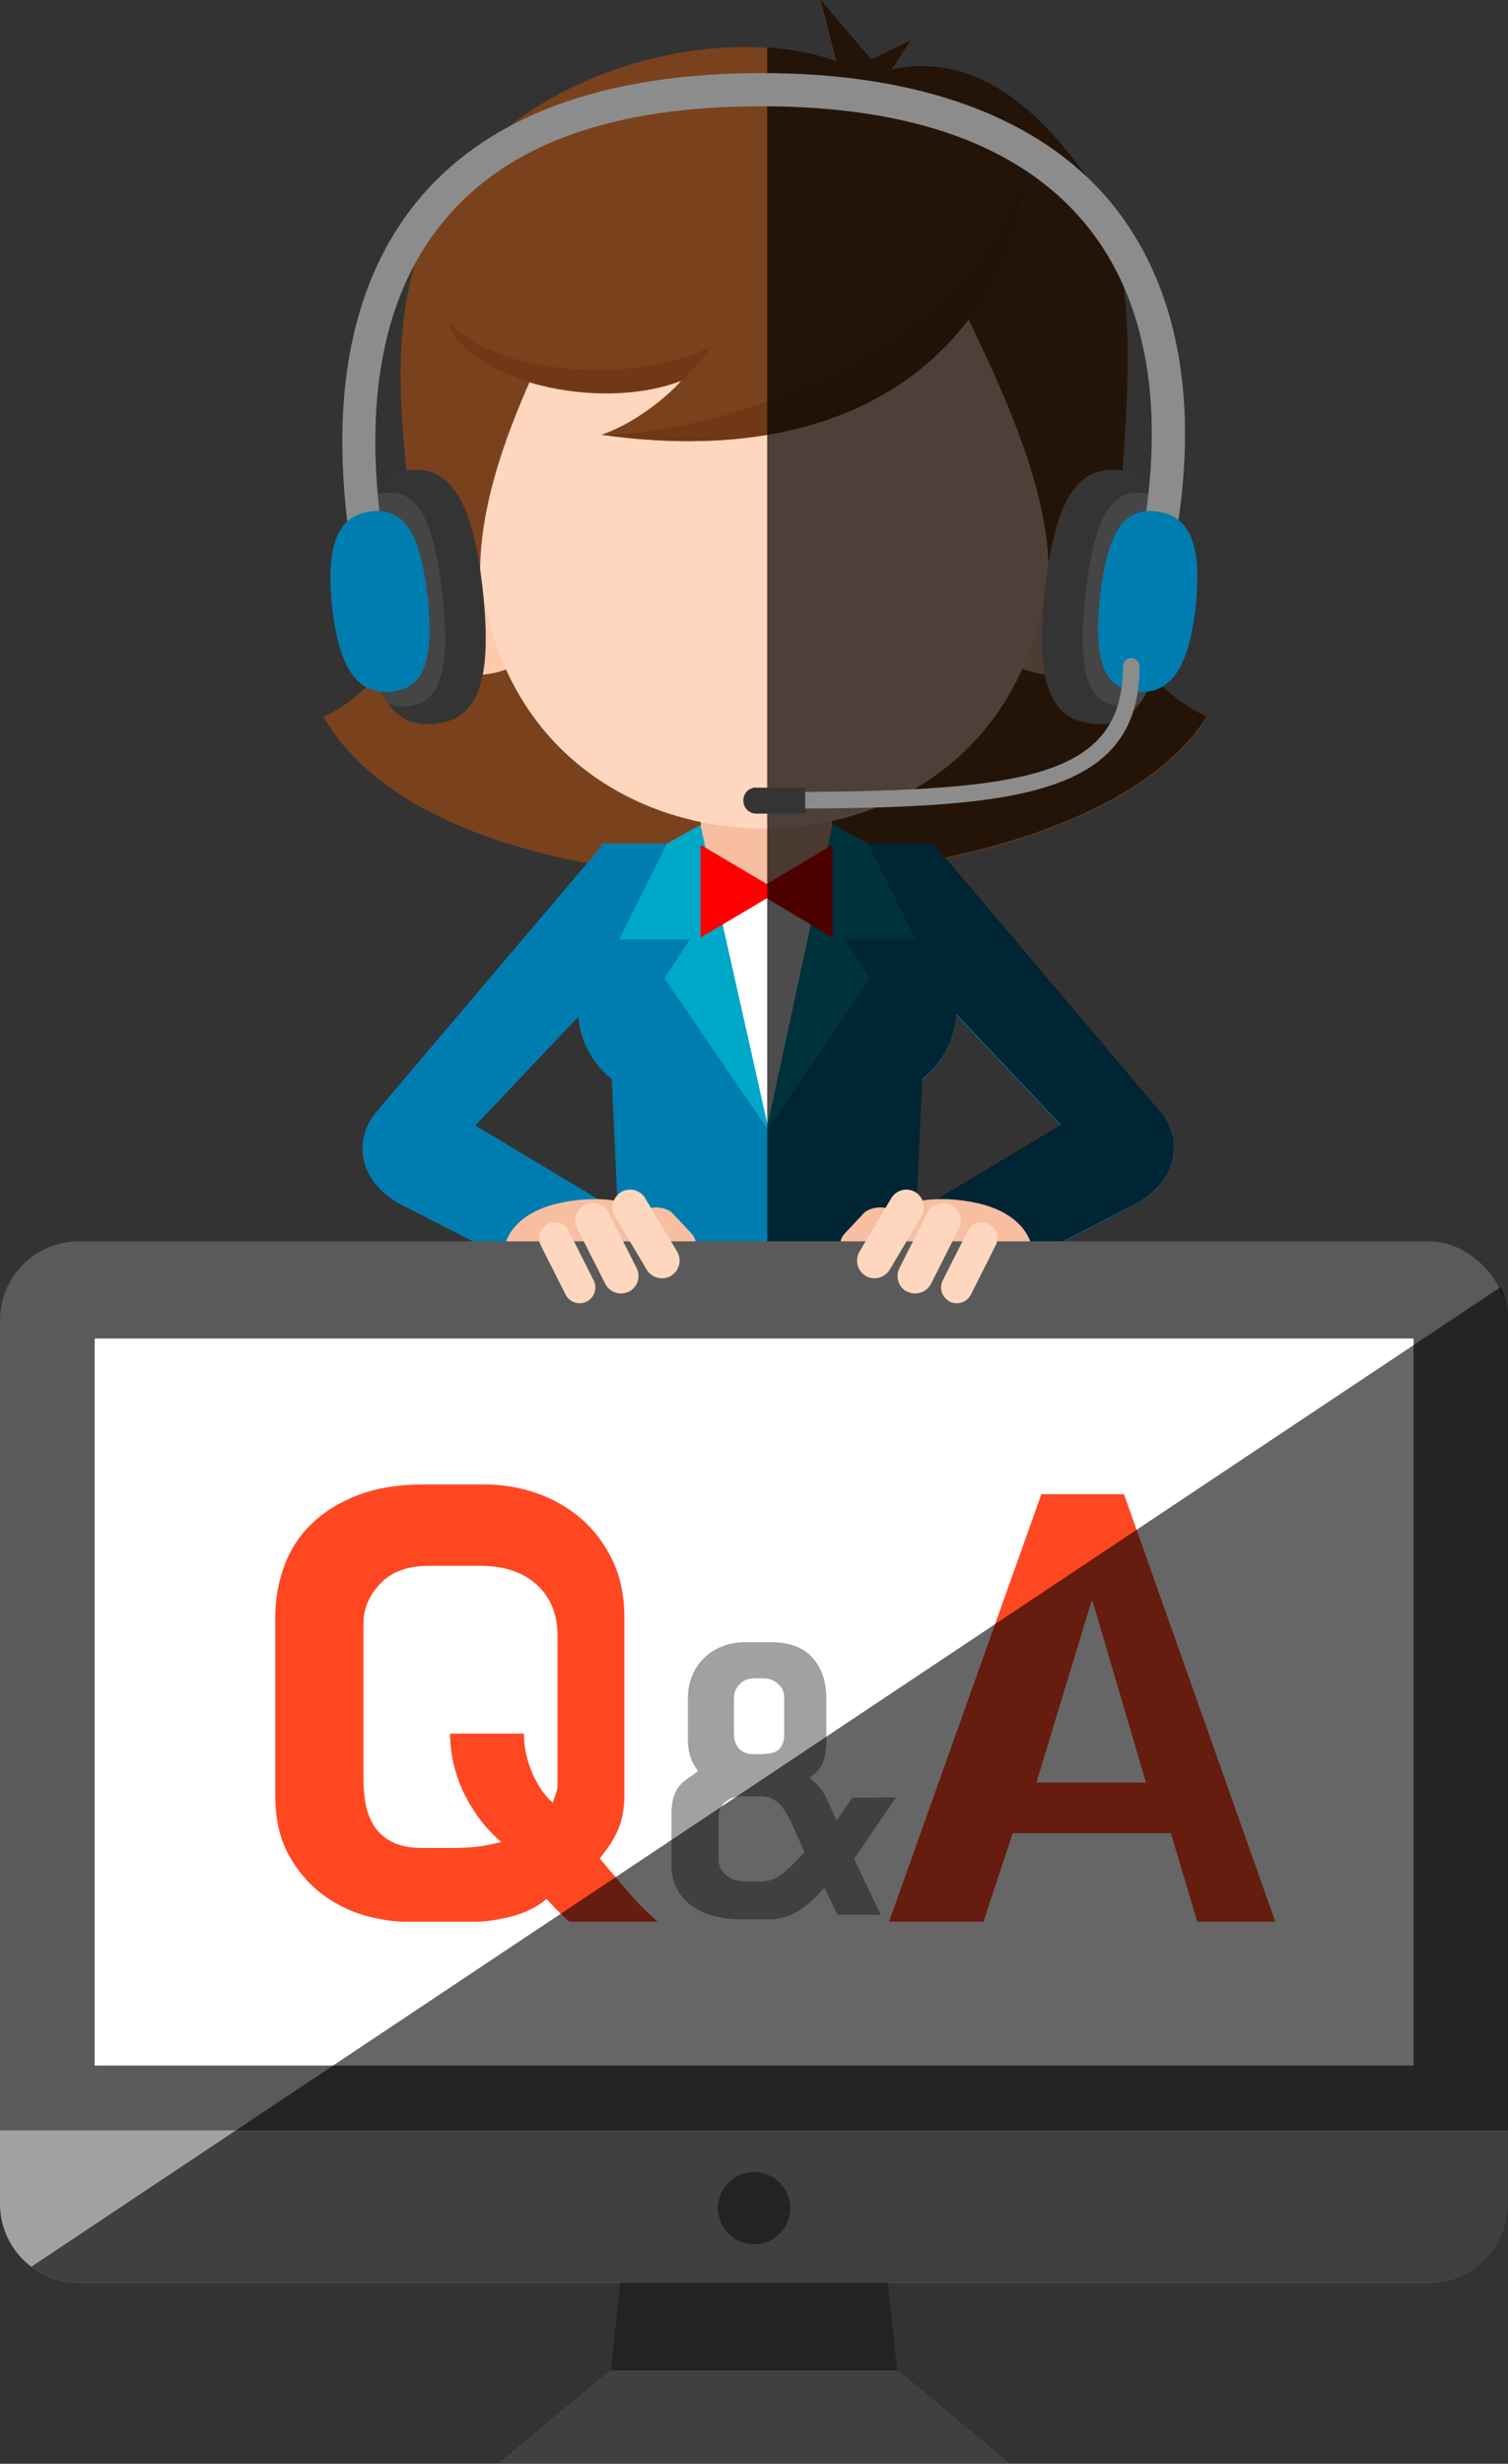 <?xml version="1.0" encoding="UTF-8"?>
<svg xmlns="http://www.w3.org/2000/svg" viewBox="0 0 72.65 118.67">
  <rect x="0" y="0" width="72.65" height="118.67" fill="#333333" stroke="none"/>
  <defs>
    <style>
      .cls-1 {
        fill: #343434;
      }

      .cls-1, .cls-2, .cls-3, .cls-4, .cls-5, .cls-6, .cls-7, .cls-8, .cls-9, .cls-10, .cls-11, .cls-12, .cls-13, .cls-14, .cls-15, .cls-16, .cls-17, .cls-18, .cls-19 {
        stroke-width: 0px;
      }

      .cls-2 {
        fill: #000;
      }

      .cls-3 {
        fill: #ffd7be;
      }

      .cls-20 {
        opacity: .7;
      }

      .cls-20, .cls-21 {
        mix-blend-mode: soft-light;
      }

      .cls-4 {
        fill: #00a8c7;
      }

      .cls-22 {
        isolation: isolate;
      }

      .cls-5 {
        fill: #ff4722;
      }

      .cls-6 {
        fill: #454545;
      }

      .cls-7 {
        fill: #703814;
      }

      .cls-8 {
        fill: #5a5a5a;
      }

      .cls-9 {
        fill: #b0b0b0;
      }

      .cls-10 {
        fill: #ffc9ab;
      }

      .cls-11 {
        fill: #7d6378;
      }

      .cls-12 {
        fill: #575757;
      }

      .cls-13 {
        fill: #7a421c;
      }

      .cls-14 {
        fill: red;
      }

      .cls-15 {
        fill: #007db0;
      }

      .cls-21 {
        opacity: .6;
      }

      .cls-16 {
        fill: #a1a1a1;
      }

      .cls-17 {
        fill: #8c8c8c;
      }

      .cls-18 {
        fill: #fff;
      }

      .cls-19 {
        fill: #f7bea2;
      }
    </style>
  </defs>
  <g class="cls-22">
    <g id="_레이어_2" data-name="레이어 2">
      <g id="_레이어_" data-name="&amp;lt;레이어&amp;gt;">
        <g>
          <g>
            <g>
              <g>
                <g>
                  <g>
                    <path class="cls-11" d="M35.83,100.45h-.45c.06-2.01-.66-2.97-.66-2.97l.91-.53.53.42-.33,3.08Z"/>
                    <path class="cls-10" d="M35.63,95.27l-.91-17.78h-5s1.79,9.3,3.21,18.08c-1.13.53-2.46,1.91-3.12,3.25-1.62.31-2.05,1.07-2.14,1.63h3.82c2.54-1.1,4.66-3.21,4.66-3.21.27-1.24-.52-1.97-.52-1.97Z"/>
                    <path class="cls-11" d="M27.48,100.56h4c2.54-1.1,4.69-3.17,4.69-3.17.13-.63.11-1.2-.19-1.61-1.38.49-1.61,2.64-3.99,3.56-1.25.48-2.1.17-2.25-.6-1.58.31-2.21,1.12-2.25,1.82Z"/>
                  </g>
                  <g>
                    <path class="cls-11" d="M38.21,100.45h.45c-.06-2.01.66-2.97.66-2.97l-.85-.43-.59.31.33,3.09Z"/>
                    <path class="cls-10" d="M38.41,95.27l.91-17.78h5s-1.68,8.9-3.21,18.08c1.13.53,2.46,1.91,3.12,3.25,1.62.31,2.05,1.07,2.14,1.63h-3.82c-2.54-1.1-4.66-3.21-4.66-3.21-.27-1.24.52-1.97.52-1.97Z"/>
                    <path class="cls-11" d="M46.56,100.56h-4c-2.54-1.1-4.69-3.17-4.69-3.17-.13-.63-.11-1.2.19-1.61,1.38.49,1.61,2.64,4,3.56,1.25.48,2.1.17,2.25-.6,1.58.31,2.21,1.12,2.25,1.82Z"/>
                  </g>
                </g>
                <path class="cls-13" d="M53.78,28.18c-.07-5.06,1.97-14.87-1.43-19.63-2.08-2.91-5.16-6.1-9.4-5.18l.92-1.4-1.91.92-2.45-2.89.76,2.97c-5.17-1.88-13.95.04-18.19,5.58-4.91,6.42-1.75,15.39-2.11,19.63-.3,3.55-2.72,5.59-4.38,6.34,3.04,5.4,12.21,7.9,21.42,7.75,8.95-.14,18.07-2.84,21.16-7.75-1.66-.75-4.33-2.78-4.38-6.34Z"/>
                <polygon class="cls-9" points="43.51 62.81 44.32 44.35 29.58 44.35 30.38 62.5 25.8 69.56 28.16 81.49 45.57 81.49 47.93 69.56 43.51 62.81"/>
                <g>
                  <polygon class="cls-15" points="28.96 40.63 44.94 40.63 44.03 60.66 29.87 60.66 28.96 40.63"/>
                  <path class="cls-15" d="M36.6,48.57c0,2.42-1.96,4.38-4.38,4.38s-4.38-1.96-4.38-4.38,1.96-4.38,4.38-4.38,4.38,1.96,4.38,4.38Z"/>
                  <path class="cls-15" d="M46.09,48.57c0,2.42-1.96,4.38-4.38,4.38s-4.38-1.96-4.38-4.38,1.96-4.38,4.38-4.38,4.38,1.96,4.38,4.38Z"/>
                  <g>
                    <polygon class="cls-19" points="41.53 40.63 40.09 40.63 40.09 36.08 33.76 36.08 33.76 40.63 32.41 40.63 36.98 54.18 41.53 40.63"/>
                    <path class="cls-18" d="M41.53,40.63h-1.44s-.93,2.2-3.16,2.2-3.17-2.2-3.17-2.2h-1.34l4.56,13.54,4.55-13.54Z"/>
                    <polygon class="cls-4" points="33.74 39.73 32.13 40.63 29.83 45.25 33.24 45.25 32.01 47.12 36.98 54.38 41.92 47.12 40.7 45.25 44.1 45.25 41.81 40.63 40.1 39.71 36.98 54.18 33.74 39.73"/>
                    <g>
                      <g>
                        <path class="cls-10" d="M26.97,28.68c0,2.12-1.82,3.83-4.07,3.83s-4.07-1.72-4.07-3.83,1.82-3.83,4.07-3.83,4.07,1.72,4.07,3.83Z"/>
                        <path class="cls-10" d="M54.9,28.68c0,2.12-1.82,3.83-4.07,3.83s-4.07-1.72-4.07-3.83,1.82-3.83,4.07-3.83,4.07,1.72,4.07,3.83Z"/>
                        <path class="cls-3" d="M50.63,25.19c0,10.56-7.41,14.72-13.82,14.72s-13.82-4.16-13.82-14.72c0-12.99,5.69-17.46,13.82-17.46s13.82,4.46,13.82,17.46Z"/>
                        <path class="cls-13" d="M50.52,27.55c2.53-7.52,1.57-14.91.26-18.24-2.81-.53-5.58.87-5.64,2.18-.09,1.76,5.38,9.73,5.38,16.05Z"/>
                        <path class="cls-13" d="M23.13,27.55c-2.7-4.75-2.11-13.58-.26-18.24,2.81-.53,5.58.87,5.64,2.18.09,1.76-5.38,9.31-5.38,16.05Z"/>
                      </g>
                      <g>
                        <path class="cls-13" d="M49.47,7.43c-.37,7.73-6.61,15.48-20.5,13.51,1.51-.49,3.17-1.81,3.85-2.6-3.96,1.55-10.35,0-11.21-2.81,2.7-.39,3.26-3.14,5.2-5.38,5.58-6.44,10.33-8.06,22.65-2.72Z"/>
                        <g>
                          <path class="cls-7" d="M34.29,16.66c-3.75,1.94-10.42,1.36-12.68-1.13.85,2.77,7.23,4.25,11.21,2.81.72-.61,1.14-1.21,1.47-1.68Z"/>
                          <path class="cls-7" d="M28.97,20.94c13.66,1.93,19.92-5.54,20.47-13.13-1.53,8.31-13.8,13.05-20.47,13.13Z"/>
                        </g>
                      </g>
                    </g>
                  </g>
                  <polygon class="cls-14" points="40.11 40.69 36.94 42.58 33.75 40.69 33.75 45.16 36.94 43.27 40.11 45.16 40.11 40.69"/>
                </g>
              </g>
              <path class="cls-15" d="M26.31,61.6l-7.12-3.65c-2.11-1.24-2.04-3.21-1.09-4.36l10.93-12.89c.68.63.23,3.1.27,4.62.03,1.23.41,1.7.41,1.7l-6.81,7.19,6.73,4.04-3.31,3.36Z"/>
              <path class="cls-15" d="M47.7,61.6l7.12-3.65c2.11-1.24,2.04-3.21,1.09-4.36l-10.93-12.89c-.68.63-.23,3.1-.27,4.62-.03,1.23-.41,1.7-.41,1.7l6.81,7.19-6.73,4.04,3.31,3.36Z"/>
            </g>
            <g class="cls-20">
              <path class="cls-2" d="M58.16,34.52c-1.22-.56-2.99-1.81-3.86-3.86.38-.58.61-1.26.61-1.99,0-.99-.41-1.89-1.07-2.57.29-5.33,1.5-13.39-1.48-17.57-2.08-2.91-5.16-6.1-9.4-5.18l.92-1.4-1.91.92-2.45-2.89.76,2.97c-.99-.36-2.12-.58-3.32-.66v79.18h2.18l-.71,13.78s-.2.18-.36.52c-.29.41-.31.97-.18,1.6,0,0,0,0,0,0l.33,3.05h.45c-.03-.95.12-1.65.28-2.14.87.69,2.18,1.63,3.62,2.25h4c-.04-.7-.67-1.51-2.25-1.82,0,.03-.02.06-.03.09-.02,0-.03,0-.04-.01-.66-1.33-1.99-2.72-3.12-3.25.89-5.36,1.84-10.63,2.47-14.08h1.98l2.36-11.93-4.42-6.75.09-2.15h.43l.39-8.66c.94-.74,1.56-1.86,1.65-3.12l5.04,5.33-6.73,4.04,3.31,3.36,7.12-3.65c2.11-1.24,2.04-3.21,1.09-4.36l-10.38-12.26c5.69-1.19,10.54-3.49,12.63-6.82Z"/>
            </g>
          </g>
          <g>
            <g>
              <path class="cls-19" d="M33.28,60.49c-.31.29-.79.27-1.07-.04l-.93-.99c-.29-.31-.57-.85-.26-1.13.31-.28,1.09-.2,1.37.1l.93.99c.29.31.27.79-.04,1.07Z"/>
              <path class="cls-19" d="M30.99,58.67c.29.89-.97,2.09-2.81,2.67-1.84.59-3.56.34-3.84-.55-.28-.89.36-2.31,2.51-2.82,1.88-.44,3.87-.2,4.15.69Z"/>
            </g>
            <g>
              <path class="cls-19" d="M40.73,60.49c.31.29.79.27,1.07-.04l.93-.99c.29-.31.57-.85.26-1.13-.3-.28-1.09-.2-1.37.1l-.93.99c-.29.31-.27.79.04,1.07Z"/>
              <path class="cls-19" d="M43.02,58.67c-.29.89.97,2.09,2.81,2.67,1.84.59,3.56.34,3.84-.55.29-.89-.36-2.31-2.5-2.82-1.88-.44-3.87-.2-4.15.69Z"/>
            </g>
          </g>
          <g>
            <path class="cls-1" d="M23.26,28.43c.52,4.74-.41,6.23-2.29,6.43-1.89.21-3.11-1.05-3.63-5.78-.52-4.74.41-6.23,2.29-6.43,1.88-.21,3.11,1.05,3.63,5.78Z"/>
            <path class="cls-6" d="M21.31,28.64c-.44-3.99-1.37-5.05-2.78-4.9-.35.04-.66.14-.91.34-.43.98-.55,2.55-.28,4.99.27,2.43.72,3.94,1.35,4.81.29.14.62.18.97.14,1.41-.15,2.09-1.4,1.65-5.39Z"/>
            <path class="cls-1" d="M50.34,28.43c-.52,4.74.4,6.23,2.29,6.43,1.89.21,3.11-1.05,3.63-5.78.52-4.74-.4-6.23-2.29-6.43-1.88-.21-3.11,1.05-3.63,5.78Z"/>
            <path class="cls-6" d="M52.29,28.64c.44-3.99,1.37-5.05,2.78-4.9.35.04.66.14.91.34.43.98.55,2.55.28,4.99-.27,2.43-.72,3.94-1.35,4.81-.29.14-.62.18-.97.14-1.41-.15-2.09-1.4-1.65-5.39Z"/>
            <path class="cls-17" d="M55.77,27.04s-.1,0-.15-.01c-.43-.08-.72-.5-.64-.93.84-4.49,1.06-10.8-2.72-15.35-3.1-3.73-8.33-5.63-15.54-5.63s-12.15,1.8-15.2,5.36c-3.06,3.56-4.09,8.83-3.04,15.65.07.44-.23.84-.67.91-.44.07-.84-.23-.91-.67-1.11-7.3.04-13,3.41-16.93,3.37-3.92,8.9-5.92,16.41-5.92s13.35,2.09,16.77,6.2c3.3,3.98,4.36,9.74,3.06,16.67-.07.38-.41.65-.78.65Z"/>
            <path class="cls-15" d="M20.6,28.72c.37,3.37-.32,4.43-1.73,4.59-1.4.15-2.5-.71-2.87-4.08-.37-3.37.51-4.45,1.91-4.6,1.4-.15,2.31.74,2.68,4.1Z"/>
            <path class="cls-15" d="M53,28.72c-.37,3.37.32,4.43,1.73,4.59,1.4.15,2.5-.71,2.87-4.08.37-3.37-.51-4.45-1.92-4.6-1.4-.15-2.31.74-2.68,4.1Z"/>
            <g>
              <path class="cls-17" d="M36.76,38.95c-.22,0-.4-.18-.4-.4s.18-.4.4-.4c12.32,0,17.34-.55,17.34-6.05,0-.22.18-.4.4-.4s.4.18.4.4c0,6.53-6.55,6.85-18.13,6.85Z"/>
              <path class="cls-1" d="M36.43,37.93c-.35,0-.62.28-.62.63s.28.63.62.63c1,0,1.41,0,2.36,0v-1.25c-.95,0-1.35,0-2.36,0Z"/>
            </g>
          </g>
        </g>
        <g>
          <polygon class="cls-12" points="43.23 114.17 29.42 114.17 31.22 97.81 41.43 97.81 43.23 114.17"/>
          <polygon class="cls-16" points="43.23 114.17 29.42 114.17 24.02 118.67 48.63 118.67 43.23 114.17"/>
          <g>
            <rect class="cls-8" y="59.79" width="72.65" height="50.16" rx="3.8" ry="3.8"/>
            <path class="cls-16" d="M0,106.15c0,2.1,1.7,3.8,3.8,3.8h65.05c2.1,0,3.8-1.7,3.8-3.8v-3.54H0v3.54Z"/>
            <rect class="cls-18" x="4.56" y="64.47" width="63.54" height="35.02"/>
            <g>
              <path class="cls-5" d="M28.89,89.51c.49.58.96,1.14,1.43,1.68.46.54.92.99,1.37,1.37h-4.26c-.09-.07-.2-.17-.31-.28l-.34-.34c-.13-.13-.28-.29-.45-.48-.21.19-.45.35-.73.49-.28.14-.58.25-.89.34-.31.08-.63.15-.95.2-.32.05-.61.07-.87.07h-3.33c-.64,0-1.33-.11-2.06-.32-.73-.22-1.42-.57-2.05-1.06-.63-.49-1.15-1.12-1.57-1.89-.41-.77-.62-1.71-.62-2.82v-8.53c0-.9.15-1.75.44-2.53.29-.78.73-1.46,1.33-2.03.59-.57,1.34-1.03,2.23-1.37.89-.34,1.94-.51,3.12-.51h2.96c.87,0,1.7.14,2.51.42.81.28,1.53.7,2.16,1.24.63.55,1.13,1.22,1.51,2.02s.56,1.72.56,2.75v8.5c0,.42-.04.78-.11,1.09-.07.31-.17.59-.3.83-.12.24-.25.46-.39.65-.14.19-.27.36-.38.51ZM22.05,89c.37,0,.73-.02,1.07-.07.34-.05.68-.12,1.02-.21-.51-.45-.92-.92-1.24-1.4s-.57-.95-.75-1.41c-.18-.46-.3-.9-.37-1.31-.07-.41-.1-.78-.1-1.1h3.56c0,.6.12,1.21.37,1.82.25.61.58,1.12,1.02,1.51.04-.11.08-.25.14-.41.06-.16.09-.29.09-.41v-7.23c0-1.02-.33-1.83-.99-2.44-.66-.61-1.57-.92-2.74-.92h-2.46c-1.02,0-1.8.28-2.34.85-.55.57-.82,1.21-.82,1.95v7.51c0,.4.04.79.11,1.19.08.39.22.75.42,1.06.21.31.5.56.87.75.38.19.87.28,1.47.28h1.67Z"/>
              <path class="cls-16" d="M35.52,92.44c-.36,0-.72-.05-1.09-.14-.37-.09-.71-.24-1.03-.45-.31-.21-.57-.48-.76-.82-.2-.34-.29-.75-.29-1.23v-2.43c0-.34.04-.62.11-.83.07-.21.16-.39.28-.53.12-.14.25-.26.41-.36.15-.1.31-.21.48-.35-.15-.19-.28-.41-.36-.66-.09-.25-.13-.54-.13-.89v-1.95c0-.4.07-.77.21-1.1.14-.33.33-.61.58-.85.24-.24.53-.42.86-.55.33-.13.69-.2,1.08-.2h1.28c.89,0,1.55.25,1.99.74.44.49.67,1.14.67,1.96v1.99c0,.47-.06.85-.19,1.14-.12.28-.33.51-.63.69.24.19.42.37.55.54.13.17.26.41.39.7l.37.83.76-1.1,2.11-.02-2.02,2.96,1.28,2.7h-2.09l-.62-1.31c-.85,1.02-1.73,1.53-2.64,1.53h-1.54ZM36.76,90.61c.32,0,.63-.12.93-.36.3-.24.66-.58,1.07-1.04l-.67-1.49c-.13-.26-.25-.47-.37-.63-.12-.16-.24-.28-.36-.36-.12-.08-.25-.14-.39-.17-.14-.03-.28-.04-.44-.04h-.76c-.34,0-.62.09-.83.28-.21.19-.32.42-.32.69v2.06c0,.28.11.53.34.75.22.21.55.32.97.32h.83ZM36.8,84.48c.34,0,.59-.08.75-.24.15-.16.23-.39.23-.7v-1.79c0-.24-.09-.45-.28-.63-.18-.18-.42-.28-.7-.28h-.48c-.27,0-.5.09-.68.28-.18.18-.28.39-.28.63v1.79c0,.26.08.48.23.67.15.18.4.28.73.28h.48Z"/>
              <path class="cls-5" d="M47.38,92.56h-4.55l7.34-20.59h3.98l7.29,20.59h-3.76l-1.27-4.26h-7.62l-1.41,4.26ZM49.93,85.86h5.28l-2.57-8.73h-.06l-2.65,8.73Z"/>
            </g>
            <path class="cls-12" d="M38.07,106.36c0,.96-.78,1.74-1.74,1.74s-1.74-.78-1.74-1.74.78-1.74,1.74-1.74,1.74.78,1.74,1.74Z"/>
          </g>
        </g>
        <g class="cls-21">
          <path class="cls-2" d="M29.88,109.95l-.46,4.22-5.4,4.5h24.61l-5.4-4.5-.46-4.22h26.09c2.1,0,3.8-1.7,3.8-3.8v-42.55c0-.57-.13-1.12-.36-1.61L1.51,109.18c.64.48,1.43.77,2.29.77h26.08Z"/>
        </g>
        <g>
          <g>
            <path class="cls-3" d="M32.33,61.45c-.4.24-.93.11-1.17-.29l-1.53-2.57c-.24-.4-.11-.92.29-1.17.4-.24.92-.11,1.16.29l1.54,2.57c.24.4.11.93-.29,1.17Z"/>
            <path class="cls-3" d="M30.3,62.21c-.42.21-.93.04-1.14-.37l-1.35-2.67c-.21-.42-.04-.93.37-1.14.42-.21.93-.04,1.14.38l1.35,2.67c.21.42.04.93-.38,1.14Z"/>
            <path class="cls-3" d="M28.27,62.69c-.37.19-.83.04-1.02-.33l-1.2-2.38c-.19-.37-.04-.83.34-1.02.37-.19.83-.04,1.01.33l1.2,2.38c.19.37.04.83-.33,1.02Z"/>
          </g>
          <g>
            <path class="cls-3" d="M41.69,61.45c.4.24.92.11,1.17-.29l1.53-2.57c.24-.4.11-.92-.29-1.17-.4-.24-.92-.11-1.16.29l-1.53,2.57c-.24.4-.11.93.29,1.17Z"/>
            <path class="cls-3" d="M43.71,62.21c.42.21.93.04,1.14-.37l1.35-2.67c.21-.42.04-.93-.38-1.14-.42-.21-.93-.04-1.14.38l-1.35,2.67c-.21.42-.04.93.37,1.14Z"/>
            <path class="cls-3" d="M45.75,62.69c.37.19.83.04,1.02-.33l1.2-2.38c.19-.37.04-.83-.33-1.02-.37-.19-.83-.04-1.02.33l-1.2,2.38c-.19.37-.04.83.34,1.02Z"/>
          </g>
        </g>
      </g>
    </g>
  </g>
</svg>